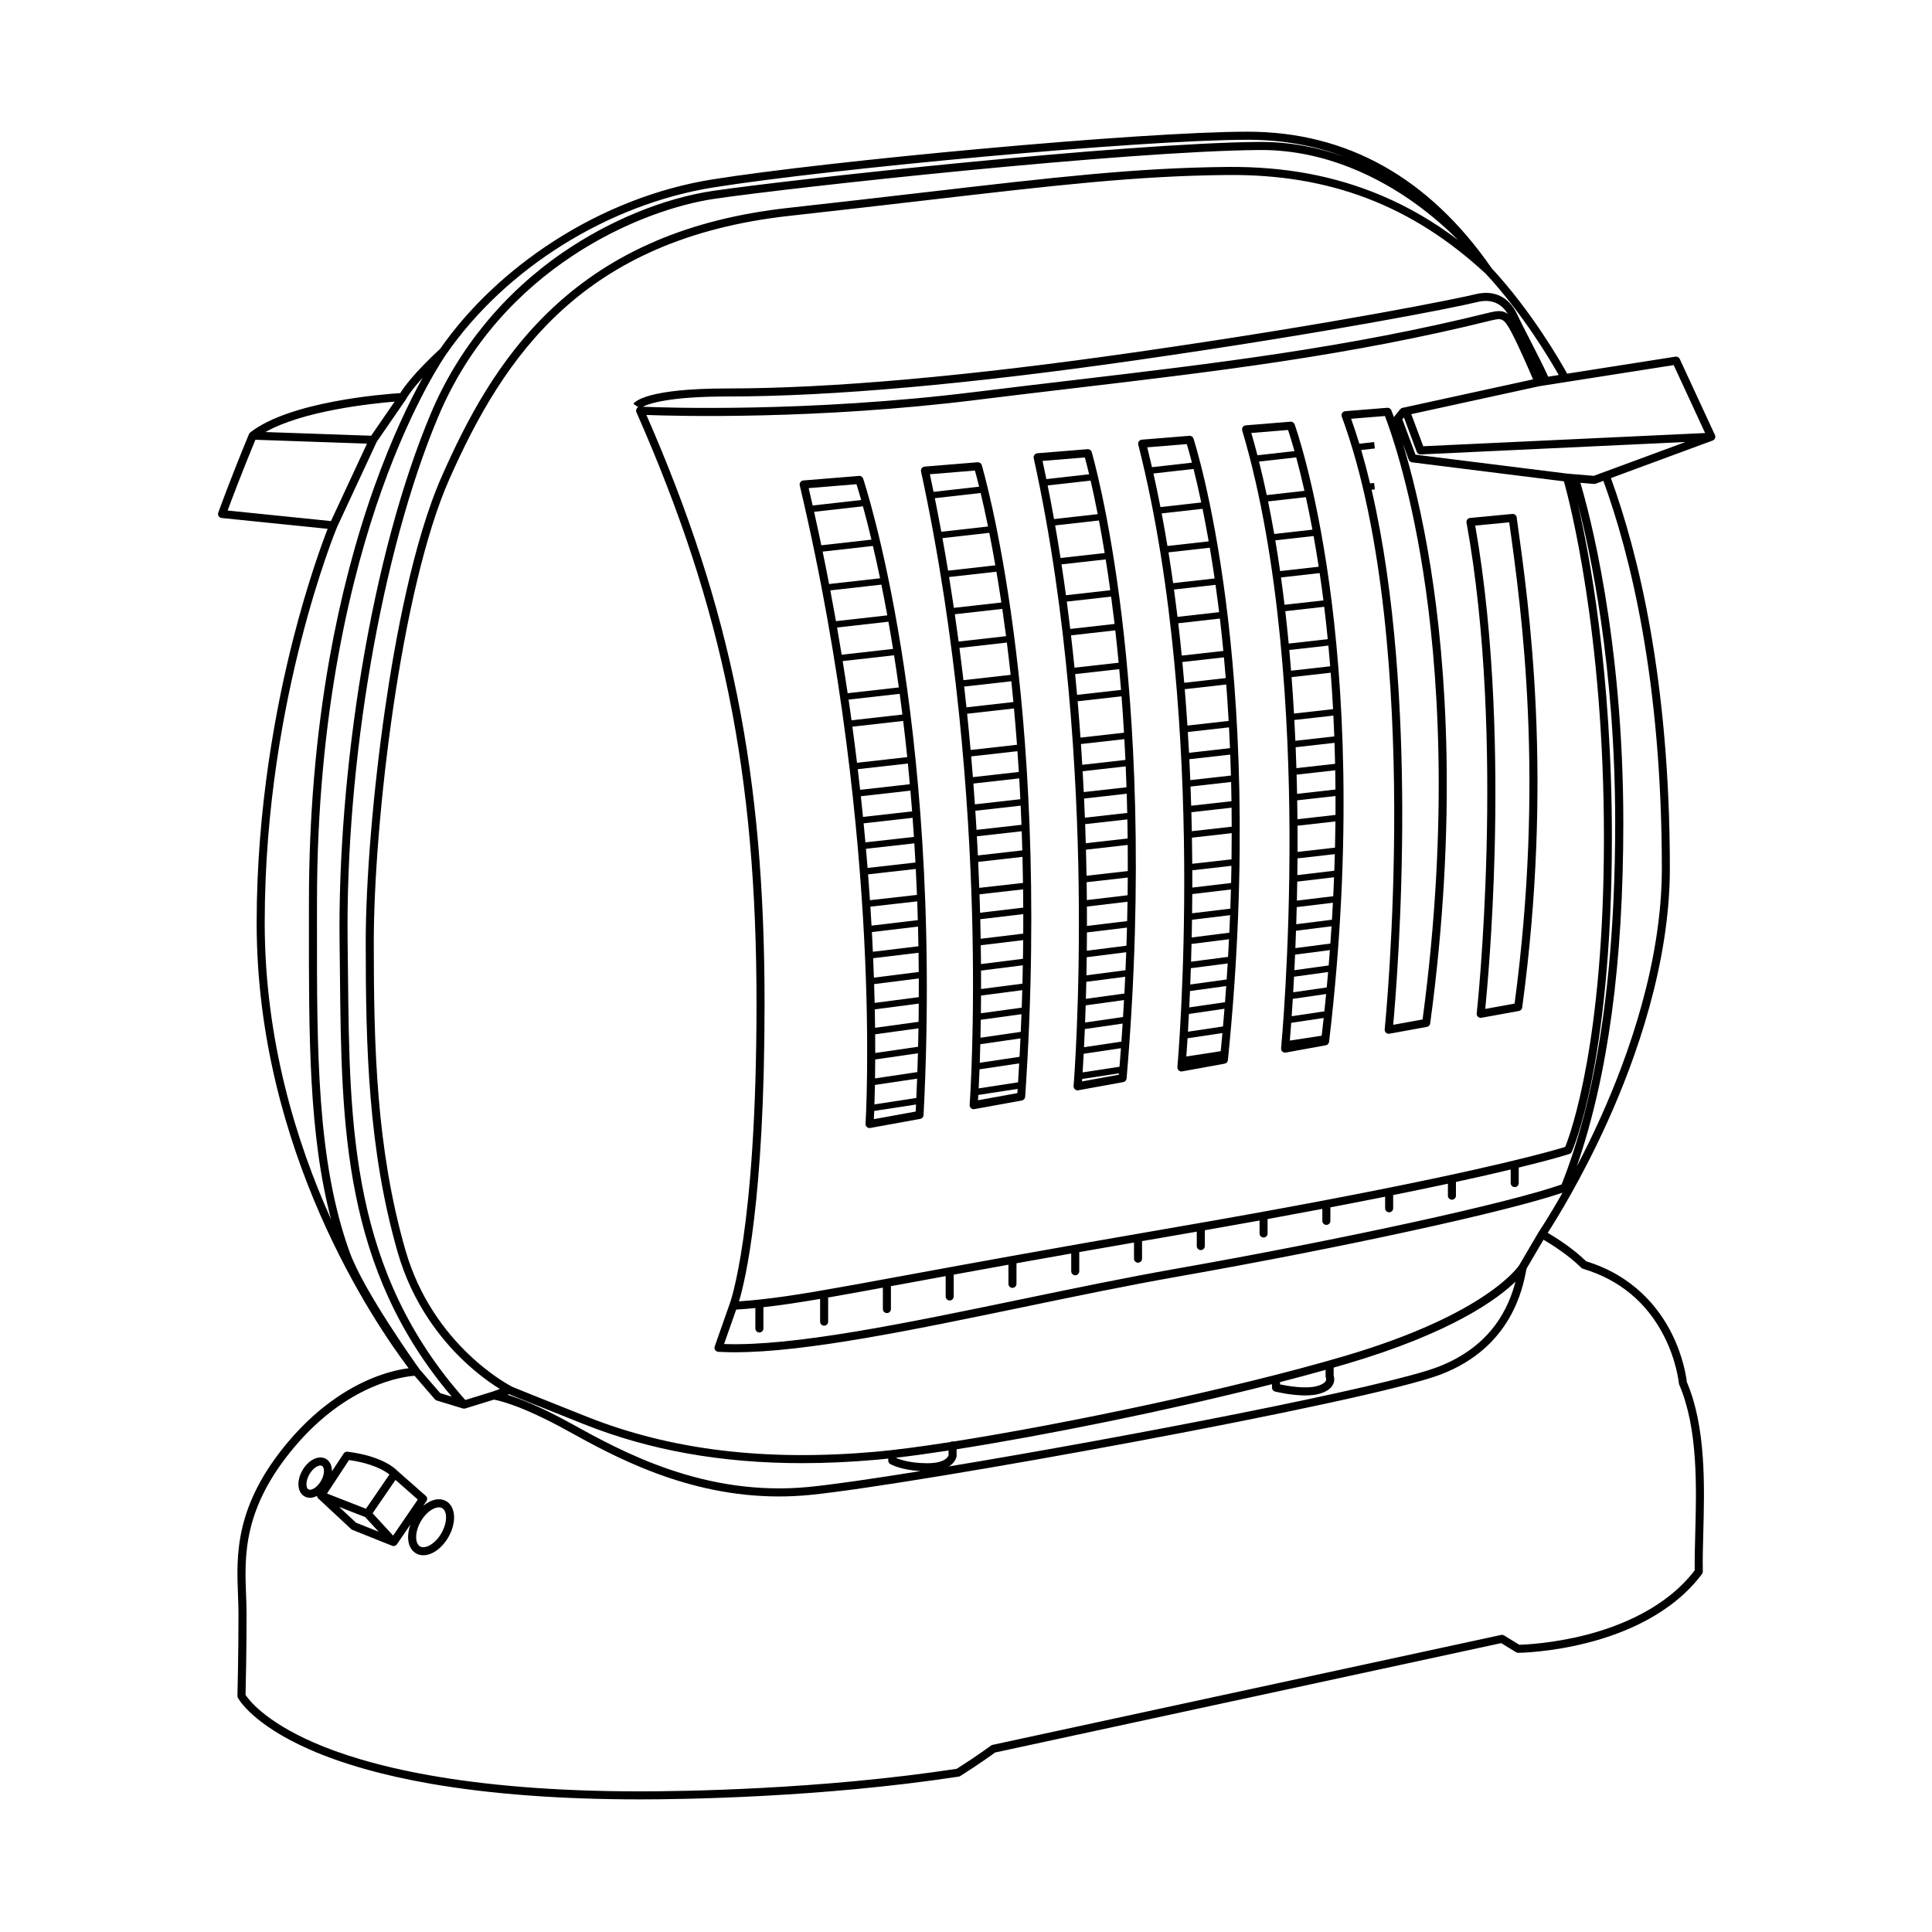 <?xml version="1.0" encoding="UTF-8"?>
<svg id="Ebene_1" xmlns="http://www.w3.org/2000/svg" viewBox="0 0 1700.79 1700.79">
  <path d="M760.7,825.42c5.19,100.29,1.3,163.23,1.26,163.85-.07,1.09.37,2.15,1.18,2.87.65.58,1.49.9,2.36.9.21,0,.42-.02.63-.06l44-8c1.62-.29,2.82-1.66,2.9-3.3,9.31-180.59-5.62-323.25-19.79-411.12-15.37-95.31-33.21-148.67-33.39-149.2-.52-1.54-2.03-2.53-3.64-2.4l-49,4c-1.03.08-1.97.61-2.58,1.45-.61.84-.82,1.89-.58,2.9,38.15,161.37,51.87,305.56,56.65,398.11ZM806.67,966.55l-36.88,5.67c.16-4.79.31-10.52.43-17.13l37.14-5.54c-.21,5.63-.44,11.3-.7,17.01ZM807.57,943.78l-37.25,5.56c.07-5.11.13-10.66.15-16.65l37.6-5.46c-.15,5.48-.31,10.99-.5,16.55ZM808.23,921.48l-37.74,5.48c0-5.2-.02-10.68-.07-16.45l38.14-5.24c-.09,5.36-.2,10.77-.33,16.21ZM808.64,899.53l-38.28,5.26c-.06-5.2-.15-10.61-.26-16.23l38.71-5.04c-.03,5.29-.09,10.62-.16,16ZM808.83,877.81l-38.86,5.06c-.13-5.34-.28-10.86-.46-16.54l39.32-4.97c.02,5.44.02,10.92,0,16.46ZM808.79,855.65l-39.47,4.99c-.19-5.55-.41-11.25-.66-17.1l39.96-4.82c.08,5.59.14,11.23.18,16.93ZM808.52,833.02l-40.11,4.84c-.19-4.16-.39-8.38-.62-12.67-.08-1.54-.16-3.1-.25-4.67l40.6-4.82c.15,5.71.27,11.49.37,17.32ZM767.23,814.85c-.31-5.41-.64-10.98-1.01-16.7l41.23-4.66c.2,5.45.38,10.96.54,16.52l-40.76,4.84ZM765.84,792.48c-.49-7.35-1.04-14.94-1.65-22.76l41.99-4.76c.38,7.49.73,15.1,1.04,22.84l-41.38,4.67ZM763.75,764.07c-.44-5.52-.91-11.14-1.41-16.86l42.57-4.79c.35,5.55.67,11.18.98,16.88l-42.14,4.77ZM761.84,741.55c-.49-5.5-1.02-11.09-1.57-16.76l43.11-4.85c.41,5.52.8,11.13,1.17,16.81l-42.71,4.8ZM759.71,719.15c-.6-5.97-1.23-12.05-1.89-18.21l43.64-4.92c.52,5.98,1.02,12.07,1.49,18.27l-43.24,4.86ZM757.2,695.3c-.66-5.98-1.35-12.04-2.08-18.18l44.11-4.97c.59,5.95,1.17,12.02,1.72,18.22l-43.76,4.93ZM754.45,671.49c-1.25-10.38-2.61-20.98-4.06-31.79l44.72-5.04c1.23,10.18,2.43,20.8,3.56,31.85l-44.22,4.98ZM749.62,634.09c-.83-6.02-1.69-12.1-2.58-18.23l45-5.07c.8,5.91,1.59,11.99,2.37,18.25l-44.79,5.05ZM746.22,610.24c-1.38-9.3-2.83-18.73-4.37-28.28l45.22-5.1c1.4,8.9,2.81,18.35,4.2,28.31l-45.05,5.07ZM740.94,576.36c-1.29-7.91-2.64-15.89-4.04-23.95l45.21-5.1c1.37,7.66,2.73,15.64,4.07,23.95l-45.24,5.1ZM735.92,546.81c-1.58-8.94-3.24-17.97-4.97-27.09l44.94-5.05c1.72,8.47,3.47,17.48,5.21,27.05l-45.19,5.1ZM729.88,514.13c-1.81-9.43-3.71-18.94-5.69-28.53l44.27-4.99c2,8.58,4.11,18.08,6.28,28.48l-44.86,5.04ZM723.04,480.02c-2.04-9.74-4.16-19.57-6.37-29.46l42.99-4.85c2.14,7.8,4.69,17.61,7.5,29.34l-44.12,4.97ZM769.28,985.21c.09-1.85.2-4.28.31-7.22l36.82-5.66c-.1,2.06-.2,4.12-.3,6.19l-36.83,6.7ZM753.99,426.26c.84,2.66,2.27,7.33,4.13,13.92l-42.7,4.82c-1.15-5.08-2.33-10.18-3.53-15.3l42.1-3.44Z"/>
  <path d="M855.67,802.34c2.85,102.07-2.01,169.63-2.06,170.3-.08,1.09.35,2.16,1.17,2.9.66.59,1.5.91,2.37.91.21,0,.42-.02.63-.06l41.8-7.6c1.6-.29,2.79-1.63,2.9-3.25,12.31-180.37,1.29-321.88-10.13-408.84-12.39-94.32-27.92-146.72-28.08-147.24-.48-1.6-2.02-2.65-3.68-2.51l-46.6,3.8c-1.02.08-1.95.6-2.56,1.42-.61.82-.83,1.86-.62,2.86,32.31,149.51,42.22,293.14,44.85,387.31ZM885.36,557.85c.1.72.19,1.46.29,2.2l-41.76,4.71c-1.06-7.95-2.17-15.96-3.34-24.03l41.8-4.71c1.02,7.01,2.03,14.28,3.02,21.84ZM896.22,952.79l-34.66,5.33c.23-4.61.49-10.23.74-16.78l34.92-5.21c-.31,5.51-.64,11.07-.99,16.66ZM897.53,930.35l-35.03,5.22c.17-4.99.34-10.44.49-16.32l35.35-5.13c-.25,5.37-.52,10.78-.81,16.22ZM898.6,908.37l-35.47,5.15c.11-4.99.21-10.25.29-15.78l35.8-4.92c-.19,5.15-.4,10.34-.63,15.56ZM899.44,887.06l-35.93,4.94c.06-5.01.1-10.21.13-15.61l36.29-4.72c-.14,5.09-.3,10.22-.48,15.39ZM900.07,865.93l-36.42,4.74c.01-5.25,0-10.67-.03-16.24l36.8-4.65c-.1,5.34-.21,10.72-.35,16.15ZM900.53,844.05l-36.94,4.67c-.04-5.39-.1-10.93-.19-16.6l37.33-4.5c-.05,5.43-.11,10.91-.2,16.44ZM900.77,821.9l-37.46,4.52c-.1-5.61-.22-11.35-.36-17.21l37.86-4.49c.01,5.67,0,11.4-.03,17.18ZM900.78,799l-37.99,4.51c-.01-.42-.02-.84-.03-1.27-.14-4.85-.29-9.85-.47-14.96l38.36-4.34c.06,5.29.11,10.64.13,16.05ZM900.58,777.26l-38.49,4.35c-.27-7.38-.59-15.01-.96-22.87l38.99-4.42c.19,7.52.34,15.17.45,22.94ZM860.86,753.06c-.27-5.51-.57-11.12-.89-16.84l39.47-4.44c.2,5.54.38,11.16.53,16.85l-39.11,4.43ZM859.65,730.55c-.32-5.52-.67-11.13-1.05-16.82l39.91-4.49c.26,5.54.5,11.16.72,16.86l-39.58,4.45ZM858.22,708.07c-.41-6.01-.85-12.1-1.32-18.29l40.35-4.55c.35,6.01.68,12.12.99,18.34l-40.02,4.5ZM856.46,684.12c-.47-6-.98-12.09-1.51-18.24l40.74-4.58c.42,5.97.83,12.06,1.21,18.27l-40.44,4.56ZM854.45,660.23c-.93-10.44-1.95-21.08-3.07-31.91l41.26-4.65c.93,10.22,1.82,20.88,2.64,31.97l-40.83,4.59ZM850.79,622.68c-.64-6.04-1.31-12.13-2.01-18.27l41.51-4.67c.62,5.92,1.23,12.01,1.82,18.28l-41.32,4.66ZM848.13,598.77c-1.09-9.35-2.26-18.83-3.51-28.39l41.74-4.71c1.13,8.95,2.24,18.43,3.33,28.43l-41.56,4.67ZM839.72,535.11c-1.33-8.98-2.73-18.03-4.2-27.14l41.66-4.69c1.44,8.49,2.89,17.54,4.32,27.12l-41.79,4.71ZM834.6,502.37c-1.56-9.49-3.21-19.05-4.94-28.66l41.24-4.64c1.71,8.62,3.5,18.17,5.32,28.61l-41.62,4.68ZM828.64,468.12c-1.8-9.81-3.69-19.67-5.68-29.56l40.34-4.56c1.87,7.85,4.08,17.71,6.48,29.49l-41.14,4.63ZM860.98,968.6c.08-1.3.17-2.87.27-4.7l34.59-5.32c-.08,1.24-.16,2.48-.24,3.72l-34.62,6.29ZM858.27,414.25c.76,2.73,2.04,7.51,3.68,14.2l-40.13,4.53c-1.05-5.16-2.13-10.32-3.23-15.5l39.68-3.24Z"/>
  <path d="M949.56,779.34c1.43,103.77-4.38,175.95-4.44,176.67-.09,1.1.34,2.18,1.15,2.92.66.6,1.51.92,2.38.92.21,0,.42-.02.63-.06l39.6-7.2c1.57-.29,2.76-1.59,2.9-3.19,15.32-180.17,6.16-320.43-4.21-406.37-11.26-93.23-26.37-144.58-26.52-145.09-.48-1.6-2-2.65-3.68-2.52l-44.2,3.6c-1.02.08-1.95.6-2.56,1.43s-.83,1.87-.61,2.87c30.3,137.37,38.24,280.3,39.56,376.02ZM980.56,544.12c.2,1.7.41,3.42.61,5.16l-39.01,4.39c-.95-7.98-1.96-16-3.03-24.06l39.01-4.4c.82,6.1,1.62,12.39,2.41,18.91ZM985.53,939.08l-32.47,4.98c.28-4.4.6-9.9.94-16.41l32.79-4.89c-.4,5.4-.82,10.84-1.26,16.31ZM987.2,916.97l-32.91,4.91c.24-4.87.48-10.2.72-15.98l33.27-4.83c-.34,5.26-.7,10.56-1.08,15.9ZM988.64,895.29l-33.41,4.85c.18-4.78.36-9.82.52-15.11l33.75-4.64c-.27,4.93-.56,9.9-.87,14.89ZM989.82,874.63l-33.89,4.66c.14-4.8.26-9.8.38-14.97l34.24-4.46c-.22,4.89-.46,9.81-.72,14.77ZM990.8,854.11l-34.38,4.48c.1-5.15.19-10.46.26-15.93l34.75-4.4c-.19,5.24-.4,10.52-.63,15.85ZM991.63,832.53l-34.88,4.41c.05-5.24.09-10.61.11-16.1l35.24-4.25c-.14,5.26-.29,10.58-.47,15.94ZM992.24,810.86l-35.37,4.27c0-5.57,0-11.26-.04-17.06l35.75-4.24c-.09,5.62-.2,11.3-.33,17.03ZM992.66,788.11l-35.87,4.25c-.04-4.28-.08-8.63-.14-13.03-.01-.89-.03-1.8-.04-2.71l36.19-4.09c-.03,5.14-.08,10.33-.14,15.58ZM992.82,766.82l-36.31,4.11c-.13-7.4-.3-15.05-.51-22.94l36.76-4.17c.06,7.54.08,15.21.06,23ZM992.71,738.13l-36.87,4.18c-.16-5.49-.35-11.1-.56-16.8l37.17-4.17c.11,5.53.19,11.13.25,16.8ZM992.33,715.64l-37.27,4.19c-.22-5.53-.46-11.16-.73-16.86l37.55-4.23c.17,5.55.32,11.19.45,16.9ZM954.06,697.29c-.3-6.03-.62-12.15-.98-18.35l37.91-4.28c.26,6.02.49,12.15.7,18.39l-37.64,4.24ZM952.75,673.27c-.36-6.02-.75-12.12-1.17-18.28l38.23-4.3c.33,5.98.64,12.08.93,18.3l-37.99,4.29ZM951.19,649.33c-.74-10.48-1.58-21.15-2.51-31.98l38.64-4.36c.79,10.24,1.52,20.92,2.17,32.03l-38.3,4.31ZM948.18,611.7c-.54-6.05-1.11-12.15-1.71-18.28l38.83-4.37c.54,5.93,1.07,12.02,1.57,18.29l-38.69,4.36ZM945.91,587.77c-.95-9.4-1.97-18.89-3.08-28.46l38.99-4.39c1.01,8.97,2.01,18.46,2.96,28.48l-38.87,4.37ZM938.39,523.99c-1.22-9.01-2.52-18.07-3.91-27.16l38.89-4.37c1.35,8.49,2.7,17.54,4.02,27.13l-39,4.4ZM933.62,491.22c-1.49-9.54-3.06-19.11-4.74-28.69l38.55-4.34c1.64,8.64,3.33,18.2,5.05,28.66l-38.85,4.37ZM927.89,456.94c-1.76-9.86-3.63-19.74-5.61-29.6l37.81-4.27c1.82,7.9,3.96,17.76,6.25,29.54l-38.46,4.33ZM952.53,951.99c.05-.64.1-1.36.15-2.14l32.37-4.97c-.03.4-.07.81-.1,1.21l-32.42,5.9ZM955.03,402.72c.77,2.81,2.08,7.79,3.76,14.79l-37.64,4.25c-1.09-5.34-2.21-10.68-3.37-16.01l37.25-3.03Z"/>
  <path d="M1042.44,756.33c.89,105.49-5.87,182.29-5.94,183.05-.1,1.1.32,2.19,1.14,2.93.66.6,1.51.93,2.39.93.21,0,.42-.02.63-.06l37.4-6.8c1.55-.28,2.73-1.56,2.89-3.13,18.32-180,9.13-319.1-1.81-404.09-11.87-92.22-28.33-142.59-28.5-143.09-.51-1.55-2.03-2.54-3.65-2.42l-41.8,3.4c-1.04.08-1.99.62-2.6,1.47s-.81,1.92-.55,2.93c31.91,125.32,39.58,267.59,40.39,364.87ZM1072.15,530.34c.36,2.79.72,5.65,1.07,8.56l-36.63,4.13c-.96-8-1.99-16.03-3.08-24.07l36.55-4.11c.71,5.03,1.41,10.18,2.09,15.49ZM1074.62,925.39l-30.27,4.65c.31-4.15.68-9.53,1.09-16.03l30.69-4.59c-.48,5.28-.98,10.6-1.51,15.96ZM1076.64,903.62l-30.86,4.61c.28-4.74.57-9.97.86-15.64l31.3-4.55c-.41,5.15-.85,10.34-1.31,15.57ZM1078.41,882.26l-31.47,4.57c.22-4.56.44-9.37.65-14.41l31.87-4.38c-.33,4.71-.68,9.45-1.05,14.22ZM1079.85,862.26l-32.03,4.41c.18-4.6.35-9.38.52-14.32l32.42-4.22c-.28,4.68-.58,9.39-.9,14.14ZM1081.1,842.36l-32.58,4.24c.15-5.04.3-10.24.42-15.6l32.98-4.18c-.25,5.14-.53,10.32-.83,15.54ZM1082.21,821.07l-33.13,4.19c.11-5.07.2-10.27.28-15.58l33.51-4.04c-.2,5.1-.42,10.24-.66,15.43ZM1083.08,799.91l-33.64,4.06c.07-5.52.12-11.15.15-16.9l34.03-4.03c-.15,5.57-.33,11.19-.53,16.88ZM1083.76,777.31l-34.15,4.05c.01-5,0-10.09-.01-15.24l34.47-3.9c-.08,4.98-.18,10.01-.3,15.09ZM1084.14,756.5l-34.58,3.91c0-1.35-.02-2.7-.03-4.05-.05-6.14-.13-12.46-.24-18.94l35.01-3.97c0,7.55-.06,15.24-.16,23.05ZM1084.3,727.75l-35.11,3.98c-.11-5.47-.24-11.05-.39-16.73l35.39-3.97c.06,5.5.11,11.07.12,16.72ZM1084.1,705.33l-35.47,3.98c-.17-5.54-.35-11.17-.57-16.89l35.72-4.02c.14,5.55.24,11.2.33,16.92ZM1047.84,686.75c-.25-6.04-.52-12.18-.83-18.39l36.01-4.06c.23,6.03.44,12.18.61,18.43l-35.79,4.02ZM1046.72,662.68c-.32-6.03-.66-12.13-1.04-18.29l36.25-4.08c.32,5.98.61,12.08.87,18.31l-36.07,4.07ZM1045.32,638.73c-.68-10.51-1.45-21.2-2.34-32.02l36.51-4.12c.78,10.25,1.5,20.94,2.12,32.05l-36.3,4.09ZM1042.51,601.05c-.51-6.05-1.06-12.15-1.65-18.27l36.61-4.11c.55,5.92,1.07,12.01,1.58,18.26l-36.54,4.12ZM1040.32,577.14c-.93-9.43-1.95-18.93-3.06-28.47l36.64-4.13c1.05,8.98,2.08,18.48,3.04,28.49l-36.62,4.11ZM1032.73,513.35c-1.27-9.03-2.63-18.07-4.08-27.1l36.35-4.09c1.44,8.48,2.86,17.51,4.26,27.08l-36.53,4.11ZM1027.74,480.65c-1.58-9.58-3.28-19.15-5.09-28.68l35.98-4.06c1.76,8.65,3.59,18.2,5.41,28.65l-36.3,4.09ZM1021.58,446.38c-1.93-9.9-3.99-19.76-6.18-29.55l35.32-3.99c1.99,7.96,4.3,17.82,6.76,29.5l-35.9,4.05ZM1044.75,390.95c.9,2.98,2.51,8.47,4.55,16.34l-35.17,3.98c-1.35-5.86-2.74-11.69-4.19-17.49l34.8-2.83Z"/>
  <path d="M1135.17,733.24c.39,107.29-7.31,188.71-7.39,189.52-.11,1.11.31,2.2,1.13,2.95.66.61,1.52.94,2.4.94.21,0,.42-.02.63-.06l35.2-6.4c1.53-.28,2.7-1.52,2.88-3.07,21.33-179.83,11.97-317.95.37-402.15-12.6-91.38-30.53-140.94-30.71-141.43-.55-1.5-2.03-2.44-3.61-2.31l-39.4,3.2c-1.06.09-2.03.65-2.64,1.53-.6.88-.78,1.99-.47,3.01,33.74,113.6,41.25,255.36,41.61,354.27ZM1163.41,516.24c.55,3.98,1.09,8.09,1.63,12.31l-34.23,3.85c-.96-8.02-1.99-16.04-3.11-24.06l34.03-3.84c.57,3.83,1.13,7.73,1.68,11.73ZM1163.52,911.74l-28.04,4.31c.32-3.84.74-9.1,1.21-15.64l28.58-4.27c-.56,5.16-1.14,10.37-1.75,15.6ZM1165.89,890.31l-28.79,4.3c.32-4.61.65-9.72.99-15.29l29.33-4.26c-.49,5.05-1,10.13-1.53,15.25ZM1167.97,869.25l-29.54,4.29c.25-4.33.5-8.91.75-13.71l30-4.12c-.39,4.48-.79,9-1.22,13.54ZM1169.67,849.92l-30.2,4.15c.22-4.39.43-8.96.63-13.68l30.63-3.99c-.34,4.48-.69,8.98-1.07,13.52ZM1171.16,830.63l-30.82,4.01c.2-4.94.39-10.04.57-15.28l31.28-3.95c-.32,5.03-.66,10.11-1.03,15.23ZM1172.56,809.65l-31.45,3.97c.16-4.9.3-9.93.43-15.07l31.85-3.84c-.26,4.93-.53,9.91-.84,14.93ZM1173.68,788.97l-32,3.86c.12-5.46.23-11.03.32-16.72l32.41-3.85c-.21,5.52-.46,11.09-.73,16.72ZM1174.63,766.52l-32.55,3.87c.06-4.84.11-9.76.14-14.74l32.86-3.71c-.13,4.82-.28,9.68-.46,14.59ZM1175.23,746.21l-32.97,3.73c.02-5.47.02-11.02,0-16.64,0-2.11-.02-4.25-.03-6.41l33.39-3.78c-.07,7.57-.2,15.27-.39,23.1ZM1175.66,717.4l-33.48,3.79c-.05-5.45-.12-11-.22-16.66l33.73-3.79c.02,5.48.02,11.03-.02,16.66ZM1175.65,695.04l-33.8,3.8c-.11-5.55-.25-11.19-.41-16.91l34-3.82c.1,5.56.17,11.21.21,16.93ZM1141.26,676.24c-.19-6.06-.41-12.2-.67-18.43l34.22-3.86c.2,6.04.37,12.19.51,18.45l-34.06,3.83ZM1140.35,652.14c-.27-6.04-.57-12.15-.9-18.31l34.36-3.86c.3,5.99.56,12.09.8,18.31l-34.26,3.86ZM1139.14,628.15c-.6-10.54-1.31-21.24-2.13-32.06l34.44-3.88c.78,10.26,1.48,20.95,2.08,32.07l-34.39,3.87ZM1136.56,590.44c-.48-6.05-1-12.14-1.56-18.25l34.41-3.87c.56,5.91,1.09,12,1.59,18.24l-34.44,3.88ZM1134.47,566.55c-.9-9.46-1.9-18.98-3-28.51l34.26-3.86c1.09,8.99,2.15,18.49,3.13,28.5l-34.4,3.87ZM1126.91,502.73c-1.3-9.05-2.7-18.08-4.22-27.07l33.7-3.78c1.53,8.47,3.03,17.48,4.5,27.02l-33.98,3.83ZM1121.74,470.07c-1.67-9.62-3.48-19.19-5.42-28.66l33.27-3.75c1.9,8.67,3.84,18.22,5.78,28.63l-33.63,3.78ZM1115.16,435.84c-2.11-9.96-4.37-19.8-6.8-29.51l32.72-3.7c2.18,8.05,4.66,17.9,7.27,29.47l-33.2,3.74ZM1133.9,378.52c1.08,3.21,3.08,9.45,5.65,18.58l-32.6,3.69c-1.71-6.62-3.5-13.18-5.37-19.64l32.32-2.63Z"/>
  <path d="M1299.98,892.11c-.12,1.11.29,2.22,1.11,2.98.66.62,1.53.95,2.42.95.21,0,.42-.02.63-.06l33-6c1.51-.27,2.67-1.49,2.88-3.01,27.36-202.03,6.41-351.3-4.85-431.5-.26-1.88-1.96-3.21-3.84-3.03l-37.15,3.53c-.99.09-1.89.6-2.49,1.39-.6.79-.84,1.8-.66,2.77,34.79,192,9.23,429.6,8.96,431.98ZM1328.61,459.82c11.26,80.28,31.07,226.66,4.72,423.66l-25.82,4.7c1.56-15.72,6.47-69.27,8.27-139.05,1.95-75.76.53-186.54-17.11-286.46l29.94-2.84Z"/>
  <path d="M1509.67,386.04c.03-.07.08-.12.1-.19,0-.02,0-.04.02-.06.05-.14.09-.28.13-.43.02-.09.05-.17.07-.26.02-.13.02-.26.03-.4,0-.11.02-.22.02-.33,0-.02,0-.03,0-.05,0-.12-.03-.23-.05-.35-.02-.11-.02-.21-.05-.32-.04-.16-.1-.32-.16-.47-.02-.06-.04-.13-.06-.19l-.02-.04s0,0,0,0l-30.98-66.96c-.66-1.44-2.2-2.26-3.77-2.01l-95.32,14.97c-5.74-10.36-31.3-54.94-66.37-92.69-55.26-79.84-127.51-120.32-214.77-120.32-94.78,0-370.18,25.82-471.56,42.04-47.91,7.67-96.07,26.41-139.26,54.22-40.42,26.02-75.06,58.82-100.18,94.88-23.41,21.65-32.34,34.44-35.12,38.98-14.13.9-97.12,7.25-132.06,34.64-.04.03-.06.07-.1.1-.15.13-.29.28-.43.43-.04.05-.1.1-.14.15-.16.21-.29.45-.4.69,0,.02-.02.04-.03.06-16.84,40.61-26.96,68.88-27.06,69.17-.37,1.03-.24,2.16.34,3.08.58.92,1.55,1.52,2.64,1.63l93.33,9.52c-4.62,11.84-17.59,46.85-30.4,97.2-14.65,57.56-32.11,147.62-32.11,249.75,0,200.28,103.87,352.38,133.77,392-6.27.8-16.52,2.79-29.25,7.69-19.32,7.45-48.3,23.39-76.68,57.02-47.35,56.12-45.64,99.84-44.27,134.97.22,5.7.43,11.08.43,16.32,0,37.51-.91,72.04-.92,72.38-.02.6.12,1.2.4,1.74.49.94,12.63,23.24,62.79,45.37,29.06,12.82,65.12,23.03,107.16,30.34,52.39,9.11,114.34,13.73,184.11,13.73,35.07,0,158.94-1.45,280.54-20.06.48-.07.94-.25,1.36-.51,16.48-10.41,27.87-18.68,30.6-20.69l445.58-96.3,13.07,8.02c.57.35,1.24.56,1.89.52,1.13-.01,28.07-.35,61.6-8.99,31.12-8.01,73.76-25,100.21-60.44.47-.64.72-1.41.7-2.2-.23-9.64.08-21.15.4-33.34,1.12-41.74,2.51-93.63-14.48-133.47-.39-3.58-2.87-22.28-13.82-43.71-10.96-21.45-32.82-49.64-74.79-62.52-11.77-11.56-27.14-21.14-33.84-25.07,6.93-10.72,29.96-47.57,52.7-97.96,25.01-55.4,54.81-139.03,54.81-222.83,0-165.65-27.93-277.85-51.91-343.62l89.59-33.05s.09-.05.13-.07c.13-.05.25-.11.37-.18.09-.05.18-.1.26-.16.11-.07.21-.16.31-.24.08-.07.16-.13.23-.21.09-.1.17-.2.26-.3.06-.08.13-.16.18-.24.08-.12.14-.25.2-.38ZM1412.36,415.45s0,0,0,0,0,0,0,0l-9.34,3.45-16.42-1.37s0,0,0,0l-6.72-.56-133.79-16.72-11.55-31.09,1.38-1.7,11.27,30.28c.52,1.39,1.85,2.31,3.32,2.31.06,0,.11,0,.17,0l233.09-10.93-71.4,26.34ZM1374.79,1042.71c-46.59,16.4-192.01,48.18-340.4,74.35-42.94,7.57-89.34,17.2-134.21,26.5-103.55,21.48-201.51,41.79-262.75,39.62l10.64-30.3c5.73-.38,11.29-.83,16.89-1.38v17.99c0,1.96,1.59,3.54,3.54,3.54s3.54-1.59,3.54-3.54v-18.73c14.73-1.63,30.23-3.94,49.92-7.3,0,.01,0,.02,0,.03v20c0,1.96,1.59,3.54,3.54,3.54s3.54-1.59,3.54-3.54v-20c0-.43-.09-.83-.23-1.21,13.77-2.39,29.57-5.27,48.41-8.73v18.85c0,1.96,1.59,3.54,3.54,3.54s3.54-1.59,3.54-3.54v-19.36c0-.26-.03-.52-.09-.77,3.78-.69,7.67-1.41,11.69-2.15,11.25-2.07,23.4-4.3,36.59-6.72v17.91c0,1.96,1.59,3.54,3.54,3.54s3.54-1.59,3.54-3.54v-18.73c0-.16-.03-.31-.05-.47,14.72-2.69,30.74-5.6,48.23-8.75v16.85c0,1.96,1.59,3.54,3.54,3.54s3.54-1.59,3.54-3.54v-18.09s0-.02,0-.04c14.95-2.69,30.98-5.54,48.19-8.58v15.62c0,1.96,1.59,3.54,3.54,3.54s3.54-1.59,3.54-3.54v-16.87c15.13-2.67,31.17-5.48,48.19-8.43v14.21c0,1.96,1.59,3.54,3.54,3.54s3.54-1.59,3.54-3.54v-15.44c8.65-1.5,17.53-3.03,26.69-4.61,7.31-1.26,14.47-2.5,21.49-3.72v12.69c0,1.96,1.59,3.54,3.54,3.54s3.54-1.59,3.54-3.54v-13.92c16.87-2.96,32.93-5.82,48.19-8.58v11.41c0,1.96,1.59,3.54,3.54,3.54s3.54-1.59,3.54-3.54v-12.7c17.06-3.11,33.1-6.09,48.19-8.94v10.55c0,1.96,1.59,3.54,3.54,3.54s3.54-1.59,3.54-3.54v-11.89c17.35-3.31,33.38-6.44,48.19-9.4v10.2c0,1.96,1.59,3.54,3.54,3.54s3.54-1.59,3.54-3.54v-11.62c17.88-3.6,33.89-6.94,48.19-10.01v10.54c0,1.96,1.59,3.54,3.54,3.54s3.54-1.59,3.54-3.54v-12.07c19.23-4.18,35.14-7.83,48.19-10.95v11.93c0,1.96,1.59,3.54,3.54,3.54s3.54-1.59,3.54-3.54v-13c0-.21-.03-.42-.06-.63,32.37-7.89,44.39-11.92,44.67-12.02.92-.32,1.67-1,2.08-1.89.36-.8,9.02-20.13,17.75-64.03,8.01-40.3,17.57-109.87,17.57-212.44,0-146.05-19.82-250.18-30.11-294.39,10.93,41.61,33.02,142.82,33.02,281.39,0,194.17-34.8,286.46-47.17,318.21ZM859.94,352.02c29.22-3.63,57.94-7.02,85.72-10.3,124.59-14.72,242.27-28.62,367.62-59.75l.18-.04c8.28-1.84,10.25-2.28,16.93,10.25,6.16,11.54,15.44,32.99,19.2,41.78l-114.96,25.09c-.79.17-1.49.61-2,1.23l-4.87,6c-.26.32-.45.68-.58,1.06-1.49-4.02-2.36-6.11-2.4-6.21-.6-1.41-2.02-2.27-3.55-2.15l-37,3c-1.1.09-2.1.69-2.7,1.62-.6.93-.72,2.09-.34,3.13,37.52,101.78,45.81,242.95,46.16,343.46.37,109.06-8.27,195.1-8.36,195.96-.11,1.11.3,2.2,1.12,2.96.66.61,1.52.94,2.41.94.21,0,.42-.02.63-.06l33-6c1.51-.27,2.67-1.49,2.88-3.01,24.34-179.67,13.77-316.78.61-400.15-7.83-49.62-17.49-86.67-24.65-110.11l5.21,14.02c.46,1.24,1.57,2.12,2.88,2.28l133.68,16.71c4.78,17.09,35.22,133.07,35.22,313.77s-29.53,260.81-34.09,272.13c-9.15,2.87-62.12,18.56-210.11,46.7-.02,0-.05,0-.07,0-.49,0-.97.1-1.39.29-38.46,7.3-83.29,15.44-135.39,24.4-110.39,18.99-183.14,32.38-236.27,42.15-63.85,11.75-96.08,17.68-125.81,20.83-.11-.01-.22-.03-.33-.03-.37,0-.72.07-1.06.18-5.65.58-11.22,1.07-16.91,1.48,5.59-18.44,22.51-88.64,22.51-262.11,0-201.25-29.21-347.08-104.01-518.22,27.42,1.03,149.92,4.25,290.91-13.26ZM565.85,358.06c5.93-2.98,24.16-9.02,74.65-9.02,91.26,0,212.55-10.78,360.5-32.04,168.52-24.21,279.93-46.21,299.36-51.07,14.38-3.6,22.51,3.02,27.04,10.51-4.65-3.52-9.23-2.84-15.5-1.44l-.26.06c-125,31.05-242.47,44.92-366.83,59.61-27.78,3.28-56.51,6.68-85.76,10.31-147.89,18.37-275.29,13.84-293.21,13.08ZM1252.33,897.47l-25.86,4.7c1.78-19.42,8.27-96.99,7.95-191.94-.27-80.55-5.64-187.12-26.97-279.1l2.87-.33-.64-5.63-3.55.4c-2.41-10.01-5.01-19.83-7.82-29.42l12.01-1.35-.63-5.63-13.02,1.47c-2.28-7.49-4.69-14.84-7.25-21.99l29.77-2.41c4.15,10.68,21.12,57.38,33.5,136.02,12.98,82.46,23.41,217.82-.35,395.21ZM1501.07,381.21l-248.15,11.63-10.52-28.25,112.75-24.61,118.25-18.57,27.66,59.79ZM1119.76,1218.53v3.03c0,1.63,1.11,3.04,2.68,3.44.74.19,13.9,3.43,26.56,3.43,4.51,0,8.96-.41,12.76-1.52,6.22-1.81,10.25-4.72,11.96-8.63,1.38-3.17.8-6.01.32-7.43v-6.91c3.88-1.11,7.7-2.22,11.46-3.32,92.11-27.13,132.51-56.76,148.61-72.35-5.56,21.54-20.14,56.45-67.89,74.93-46.18,17.88-276.73,62.2-430.82,87.73,6.03-3.77,6.67-8.72,6.71-9.05.01-.13.02-.25.02-.38v-5.67c78.31-12.31,186.37-34.06,277.63-57.3ZM1167.29,1213.01s.51,1.21-.1,2.52c-.85,1.81-3.48,3.43-7.4,4.57-10.05,2.93-26.51-.02-32.94-1.38v-2.01c13.85-3.57,27.27-7.17,40.11-10.78v5.56c0,.61.03.97.34,1.51ZM835.05,1281.13c-.3.99-2.81,6.98-18.55,6.98-14.81,0-23.88-3.06-27.46-4.56v-.31c13.44-1.56,28.94-3.69,46-6.31v4.21ZM783.71,1288.84c.4.23,9.07,5.2,26.64,6.19-43.1,6.94-78.12,11.98-98.19,13.95-92.18,9.02-165.27-31.42-208.94-55.57-27.3-15.1-45.62-22.21-56.38-25.54l1.35-.48c1.88.77,4.74,1.94,9,3.65,11.48,4.63,30.66,12.29,57,22.77,57.63,22.92,120.86,34.25,191.89,34.25,21.17,0,43.04-1.01,65.66-3.01,3.22-.29,6.64-.63,10.22-1.01v1.76c0,1.26.67,2.42,1.75,3.06ZM433.38,1225.14l-23.74,7.31c-100.62-112.83-101.92-239.67-103.28-373.92-.09-9.31-.19-18.67-.32-28.07-2.15-158.81,29.89-345.11,79.72-463.58,55.27-131.4,178.91-182.43,243.25-191.87,70.09-10.28,361.27-41.93,479.52-42.96.57,0,1.15,0,1.72,0,57.59,0,105,25.19,134.74,46.44,16.61,11.87,29.7,23.85,38.58,32.8-21.53-16.26-43.82-29.19-67.45-39.17-41.2-17.4-85.58-25.64-135.65-25.15-80.52.77-150.85,8.93-267.37,22.46-34.85,4.05-74.35,8.63-118.98,13.56-86.65,9.58-154.63,38.46-207.81,88.31-48.02,45.01-76.12,99.96-97.28,147.78-25.18,56.91-41.22,143.53-50.24,206.18-10.38,72.07-16.83,150.34-16.83,204.25,0,92.25,2.15,182.55,28.14,272.98,13.13,45.71,38.7,77.01,57.84,95.21,13.19,12.55,25.04,20.69,32.13,25.06l-6.68,2.39ZM628.06,165c101.16-16.19,375.91-41.96,470.44-41.96,30.17,0,58.5,5,84.91,14.94-21.77-7.77-46.38-13.04-73.17-13.04-.59,0-1.19,0-1.78,0-118.54,1.03-410.27,32.74-480.48,43.04-43.4,6.37-91.78,26.22-132.75,54.46-51.98,35.85-92.1,84.83-116,141.67-25.37,60.31-46.41,138.13-60.85,225.04-13.53,81.42-20.43,167.14-19.42,241.38.13,9.4.22,18.75.32,28.05,1.34,132.62,2.63,258.07,98.41,370.91l-10.18-3.1-18.23-21.1c-2.36-3.28-49.03-68.6-61.45-103.01-28.95-80.18-28.87-176.87-28.78-288.83,0-6.53.01-13.12.01-19.77,0-167.08,31-289.29,57-362.39,28.17-79.19,56.71-119.4,57-119.8,0,0,0-.02.01-.02,0,0,.01-.01.02-.02,52.5-75.55,142.54-131.67,234.96-146.46ZM326.73,383.58l-93.04-3.24c33.1-18.74,93-25.09,113.71-26.78l-20.67,30.02ZM200.39,449.44c3.35-9.1,11.97-32.11,24.45-62.31l98.24,3.42-31.73,68.17-90.96-9.28ZM264.9,564.65c15.56-61.2,31.32-99.45,31.85-100.73l34.89-74.97,25.78-37.45s0-.02.01-.03c.09-.13.17-.27.24-.41.04-.09,3.17-6.16,14.3-18.43-11.11,20.1-26.86,52.15-42.46,95.94-16.71,46.9-30.02,97.98-39.57,151.81-11.92,67.25-17.97,139.02-17.97,213.31,0,6.64,0,13.23-.01,19.76-.08,98.59-.16,185.41,19.53,260.09-30.77-68.25-58.46-158.23-58.46-261.05s17.32-190.71,31.85-247.85ZM1391.99,1116.01c.41.42.93.72,1.49.89,32.12,9.64,56.09,29.48,71.24,58.98,11.37,22.15,13.23,41.75,13.25,41.94.03.38.13.75.28,1.09,16.59,38.47,15.22,89.76,14.12,130.98-.31,11.77-.61,22.91-.43,32.47-25.23,33.08-65.73,49.15-95.4,56.8-29.19,7.54-53.89,8.63-59.07,8.78l-13.39-8.22c-.78-.48-1.71-.64-2.6-.44l-447.72,96.77c-.5.11-.97.32-1.38.63-.12.09-11.86,8.87-30.14,20.44-120.87,18.43-243.86,19.87-278.73,19.87-155.91,0-242.23-23.35-287.19-42.94-43.57-18.98-57.66-38.14-60.16-42,.15-6.05.9-37.57.9-71.53,0-5.37-.21-10.82-.44-16.59-1.33-33.91-2.98-76.1,42.6-130.12,47.24-55.99,96.45-62.02,105.74-62.67l17.87,20.7c.44.51,1.01.88,1.65,1.07l23,7c.07.02.14.03.2.05.06.02.13.03.19.04.2.04.41.06.62.06,0,0,.01,0,.02,0,0,0,0,0,0,0,.19,0,.39-.02.58-.05.07-.01.13-.03.2-.04.09-.02.18-.03.26-.06l25.24-7.77c3.76.62,24.03,4.82,65,27.48,40.04,22.15,104.4,57.75,185.88,57.75,8.86,0,17.93-.42,27.19-1.33,91.45-8.95,493.11-81.9,555.93-106.22,61.61-23.85,71.58-75.05,74.86-91.88l.23-1.15,14.92-25.45c6.44,3.78,21.96,13.44,33.21,24.69ZM1354.57,1084.51s-.03.07-.05.1c-.02.03-.05.06-.07.1l-16.98,28.96c-.33.53-27.59,42.92-153.97,80.14-97.54,28.73-245.32,59.66-343.97,75.19-.3-.08-.61-.14-.94-.14-.73,0-1.41.22-1.97.6-26.01,4.05-48.48,7.01-65.51,8.52-97.36,8.63-180.54-1.43-254.3-30.76-44.53-17.71-60.48-24.15-66.05-26.44-.01,0-.02-.02-.04-.02-.05-.04-.1-.07-.14-.1-.13-.09-.27-.18-.41-.26-.03-.02-.05-.04-.08-.05-.69-.34-68.89-35.28-93.18-119.81-25.73-89.54-27.86-179.29-27.86-271.02,0-105.18,23.67-310.84,66.46-407.57,48.03-108.57,117.55-211.81,299.39-231.91,44.66-4.94,84.17-9.52,119.02-13.57,116.29-13.5,186.48-21.65,266.62-22.41,90.16-.84,162.42,26.78,227.47,86.97,32.46,34.93,56.69,75.87,64.17,89.12l-9.29,1.46c-3.75-8.49-10.21-21.07-15.99-32.31-4.49-8.74-8.73-16.99-11.17-22.27-7.26-15.74-20.43-22.12-37.08-17.95-11.73,2.93-116.61,24.78-298.64,50.93-147.62,21.21-268.57,31.96-359.5,31.96-70.33,0-81.44,11.31-82.95,13.58l4.27,2.85c-.49.26-.92.63-1.24,1.11-.7,1.01-.82,2.32-.32,3.44,76.06,172.41,105.7,318.36,105.7,520.57s-23.52,264.1-23.75,264.7c-.01.03-.02.06-.03.08,0,.01-.01.03-.02.04l-13,37c-.37,1.05-.22,2.21.39,3.14.62.93,1.64,1.51,2.75,1.57,4.6.26,9.43.39,14.45.39,62.4,0,156.1-19.44,254.87-39.92,44.82-9.3,91.16-18.91,134-26.46,147.03-25.93,291.28-57.41,339.9-74.09-12.22,21.59-20.8,34.34-20.95,34.56ZM1462.96,764.5c0,82.49-29.44,165.05-54.13,219.79-7.05,15.62-14.12,29.92-20.72,42.53,27.52-79.92,40.94-179.11,40.94-302.32,0-163.08-30.46-274.92-37.8-299.47l11.96,1c.52.04,1.04-.03,1.52-.21l6.76-2.5c23.77,65.23,51.47,176.57,51.47,341.17Z"/>
  <path d="M392.77,1321.51c-5.83-3.37-13.53-1.5-20.19,4.14l2.84-4.15c1.01-1.48.76-3.48-.58-4.66l-24.84-21.86c-1.72-1.88-13.2-13.14-44.06-17-1.34-.16-2.66.44-3.4,1.57l-10.3,15.67c.05-4.8-1.74-8.86-5.26-10.9-6.29-3.63-15.4.75-20.73,9.99-5.33,9.23-4.58,19.31,1.72,22.94,1.5.86,3.15,1.27,4.88,1.27,2,0,4.09-.56,6.14-1.6,0,.06.03.12.04.18.02.09.03.18.06.27.03.13.08.25.12.37.03.08.06.16.1.24.06.12.13.24.2.35.04.07.08.15.13.22.08.11.17.2.25.3.06.07.12.14.18.2,0,0,.02.02.02.03l29,27c.32.3.69.53,1.1.7l35,14c.12.05.25.07.37.11.09.02.17.06.26.07.23.05.46.07.69.07,0,0,0,0,0,0,0,0,0,0,0,0,.26,0,.51-.04.76-.09.07-.02.14-.04.21-.06.18-.05.36-.12.53-.2.07-.03.14-.07.21-.11.18-.1.34-.21.5-.35.05-.04.1-.07.14-.11.01,0,.02-.02.03-.02.19-.18.36-.37.5-.58,0,0,.02-.02.02-.03l11.92-17.42c-1.44,3.94-2.17,7.93-2.09,11.63.15,6.37,2.63,11.26,6.98,13.77,1.97,1.14,4.15,1.68,6.43,1.68,7.59,0,16.31-5.98,22.03-15.89h0c3.39-5.88,5.19-12.26,5.05-17.99-.15-6.37-2.63-11.26-6.98-13.77ZM346.09,1351.82l-18.07-19.65,20.14-29.38,19.64,17.29-21.71,31.73ZM307.24,1285.31c21.12,2.98,31.63,9.58,35.6,12.73l-20.67,30.15-34.3-13.39,19.37-29.48ZM271.51,1311.12c-2.4-1.39-2.54-7.35.88-13.26,2.84-4.92,6.95-7.74,9.63-7.74.54,0,1.02.11,1.42.34,2.4,1.39,2.54,7.35-.88,13.26-3.41,5.91-8.65,8.77-11.05,7.39ZM298.49,1326.54l22.96,8.96,11.88,12.91-19.9-7.96-14.94-13.91ZM388.56,1349.73h0c-5.73,9.93-14.5,14.09-18.78,11.62-2.87-1.66-3.38-5.6-3.43-7.8-.1-4.38,1.4-9.58,4.11-14.28,4.65-8.06,11.3-12.32,15.93-12.32,1.08,0,2.04.23,2.85.7,2.87,1.66,3.38,5.6,3.43,7.8.1,4.38-1.4,9.58-4.11,14.28Z"/>
</svg>